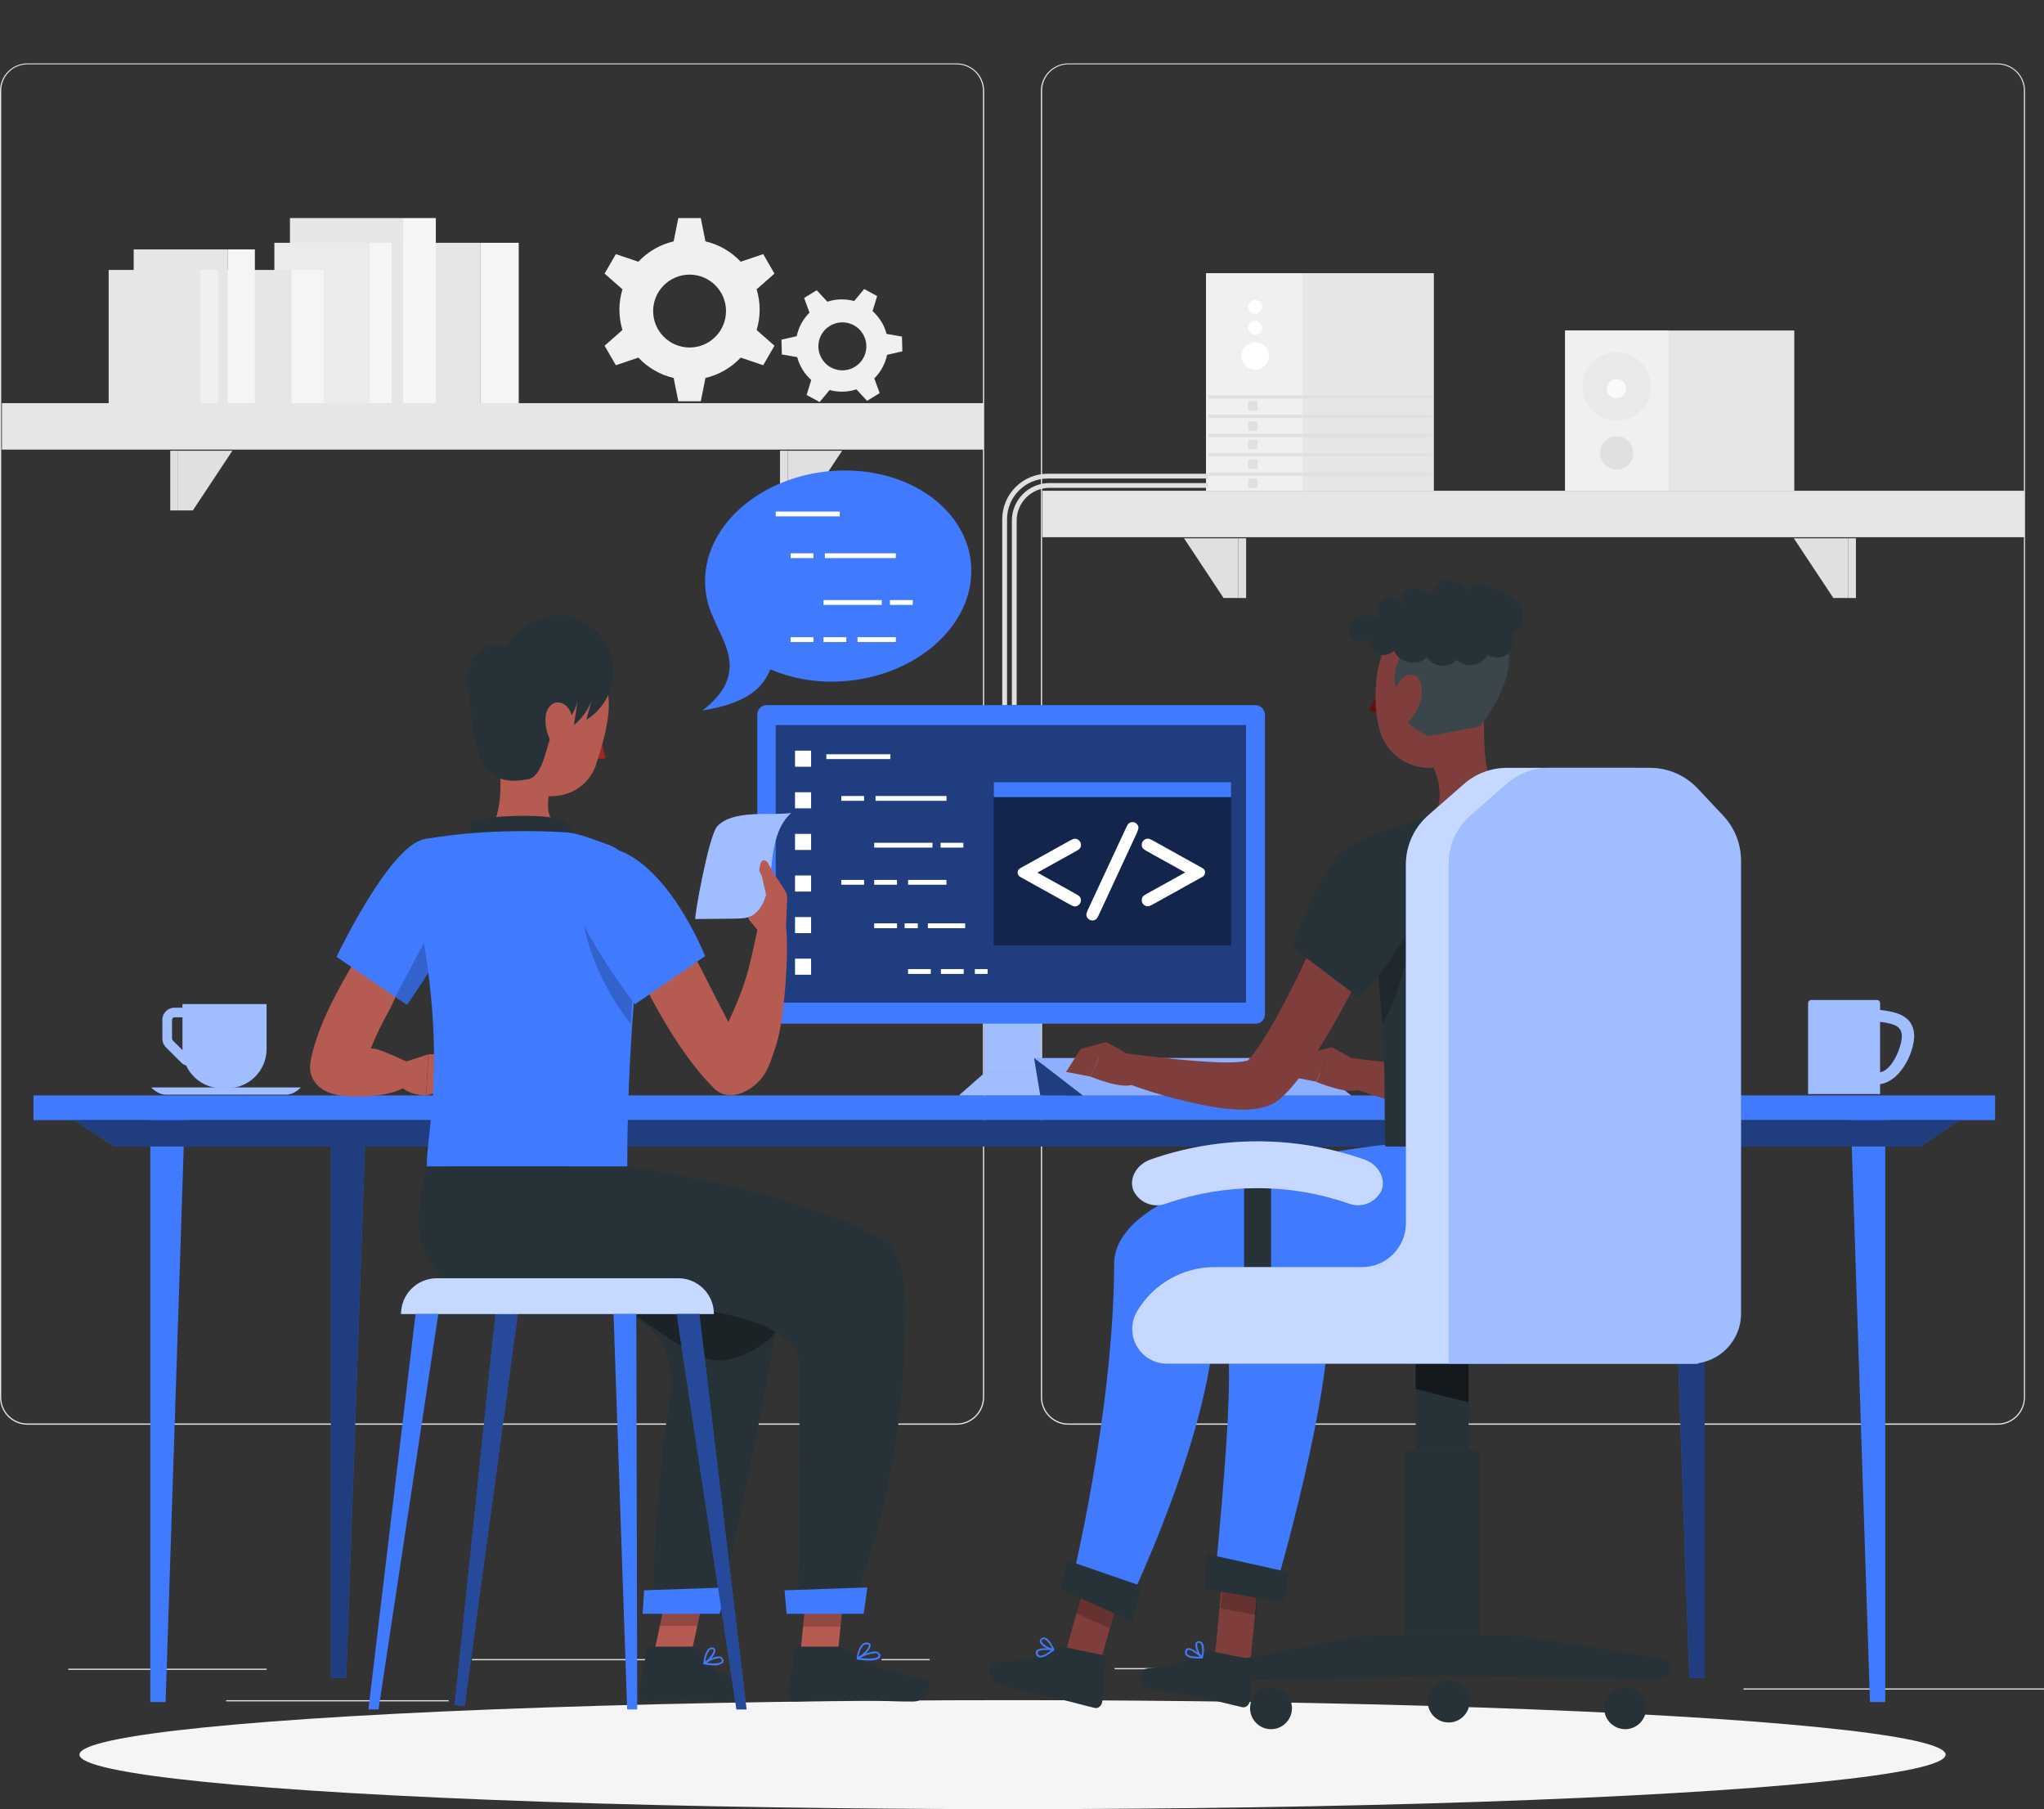 <?xml version="1.0" encoding="UTF-8"?>
<svg xmlns="http://www.w3.org/2000/svg" viewBox="0 0 424.73 375.83">
  <rect x="0" y="0" width="424.73" height="375.83" fill="#333333" stroke="none"/>
  <defs>
    <style>
      .cls-1 {
        fill: #f0f0f0;
      }

      .cls-2, .cls-3, .cls-4, .cls-5, .cls-6 {
        fill: #fff;
      }

      .cls-7 {
        fill: #fafafa;
      }

      .cls-8, .cls-5, .cls-9 {
        opacity: .5;
      }

      .cls-3, .cls-10, .cls-11, .cls-12 {
        opacity: .4;
      }

      .cls-13 {
        fill: #f5f5f5;
      }

      .cls-14, .cls-15 {
        opacity: .2;
      }

      .cls-4 {
        opacity: .1;
      }

      .cls-10, .cls-16 {
        fill: #e0e0e0;
      }

      .cls-10, .cls-12, .cls-15, .cls-9 {
        isolation: isolate;
      }

      .cls-6 {
        opacity: .7;
      }

      .cls-17 {
        fill: #e6e6e6;
      }

      .cls-18 {
        opacity: .3;
      }

      .cls-19 {
        fill: #b55b52;
      }

      .cls-20 {
        fill: #ebebeb;
      }

      .cls-21 {
        fill: #407bff;
      }

      .cls-22 {
        fill: #7f3e3b;
      }

      .cls-23 {
        fill: #630f0f;
      }

      .cls-24 {
        fill: #a02724;
      }

      .cls-25 {
        fill: #263238;
      }
    </style>
  </defs>
  <g id="Shadows">
    <g id="Shadow--inject-214">
      <ellipse id="path--inject-214" class="cls-13" cx="210.4" cy="364.51" rx="193.89" ry="11.32"/>
    </g>
  </g>
  <g id="Background_Complete" data-name="Background Complete">
    <g>
      <path class="cls-17" d="m198.79,295.97H5.7c-3.15,0-5.7-2.56-5.7-5.71V18.83c.03-3.13,2.57-5.65,5.7-5.66h193.09c3.15,0,5.71,2.56,5.71,5.71h0v271.38c0,3.15-2.56,5.71-5.71,5.71ZM5.7,13.37c-3.01,0-5.45,2.45-5.45,5.46v271.43c0,3.01,2.44,5.45,5.45,5.46h193.09c3.01,0,5.45-2.45,5.46-5.46V18.83c0-3.01-2.45-5.45-5.46-5.46H5.7Z"/>
      <path class="cls-17" d="m415.1,295.97h-193.1c-3.15,0-5.7-2.56-5.71-5.71V18.83c.03-3.13,2.58-5.65,5.71-5.66h193.1c3.13.01,5.66,2.53,5.69,5.66v271.43c0,3.15-2.54,5.7-5.69,5.71ZM222,13.37c-3.01,0-5.45,2.45-5.46,5.46v271.43c0,3.01,2.45,5.45,5.46,5.46h193.1c3.01,0,5.45-2.45,5.46-5.46V18.83c0-3.01-2.45-5.45-5.46-5.46h-193.1Z"/>
    </g>
    <g>
      <rect class="cls-16" x="14.19" y="346.65" width="41.21" height=".25"/>
      <rect class="cls-16" x="98.07" y="344.65" width="41.33" height=".25"/>
      <rect class="cls-16" x="183.18" y="344.65" width="10" height=".25"/>
      <rect class="cls-16" x="46.98" y="353.19" width="46.25" height=".25"/>
      <rect class="cls-16" x="231.6" y="346.52" width="21.6" height=".25"/>
      <rect class="cls-16" x="262.1" y="346.52" width="27.93" height=".25"/>
      <rect class="cls-16" x="362.28" y="350.75" width="62.44" height=".25"/>
    </g>
    <g>
      <rect class="cls-17" x="325.23" y="68.66" width="47.61" height="33.27"/>
      <g>
        <rect class="cls-1" x="325.23" y="68.66" width="21.47" height="33.27"/>
        <path class="cls-10" d="m335.94,73.17c3.92,0,7.09,3.17,7.09,7.09s-3.17,7.09-7.09,7.09-7.09-3.17-7.09-7.09,3.17-7.09,7.09-7.09Z"/>
        <path class="cls-16" d="m339.4,94.09c0,1.91-1.55,3.46-3.46,3.46s-3.46-1.55-3.46-3.46c0-1.91,1.55-3.46,3.46-3.46h0c1.91,0,3.46,1.55,3.46,3.46Z"/>
      </g>
      <circle class="cls-7" cx="335.89" cy="80.75" r="2.02"/>
    </g>
    <g>
      <g>
        <rect class="cls-1" x="250.6" y="56.75" width="20.59" height="45.2"/>
        <rect class="cls-17" x="270.63" y="56.75" width="27.32" height="45.2"/>
        <g>
          <path class="cls-2" d="m260.82,71.1c1.57,0,2.85,1.28,2.85,2.85s-1.28,2.85-2.85,2.85-2.85-1.28-2.85-2.85,1.28-2.85,2.85-2.85Z"/>
          <path class="cls-2" d="m260.82,66.65c.79,0,1.43.64,1.43,1.43s-.64,1.43-1.43,1.43-1.43-.64-1.43-1.43.64-1.43,1.43-1.43Z"/>
          <path class="cls-2" d="m260.82,62.33c.79,0,1.43.64,1.43,1.43s-.64,1.43-1.43,1.43-1.43-.64-1.43-1.43.64-1.43,1.43-1.43Z"/>
        </g>
        <g>
          <rect class="cls-16" x="251.06" y="82.1" width="46.4" height=".71"/>
          <rect class="cls-16" x="251.06" y="86.11" width="46.4" height=".71"/>
          <rect class="cls-16" x="251.06" y="90.12" width="46.4" height=".71"/>
          <rect class="cls-16" x="251.06" y="94.13" width="46.4" height=".71"/>
          <rect class="cls-16" x="251.06" y="98.14" width="46.4" height=".71"/>
        </g>
        <rect class="cls-16" x="259.35" y="83.32" width="1.96" height="1.96"/>
        <rect class="cls-16" x="259.35" y="87.54" width="1.96" height="1.96"/>
        <rect class="cls-16" x="259.35" y="91.34" width="1.96" height="1.96"/>
        <rect class="cls-16" x="259.35" y="95.44" width="1.96" height="1.96"/>
        <rect class="cls-16" x="259.35" y="99.42" width="1.96" height="1.96"/>
      </g>
      <path class="cls-16" d="m211.26,146.45h-1v-38.3c0-4.3,3.5-7.8,7.8-7.8h33v1h-33c-3.75,0-6.8,3.05-6.8,6.8v38.3Z"/>
      <path class="cls-16" d="m209.26,146.51h-1v-38.64c0-5.22,4.24-9.46,9.46-9.46h33.34v1h-33.34c-4.66,0-8.46,3.79-8.46,8.46v38.64Z"/>
    </g>
    <g>
      <rect class="cls-17" x="68.46" y="50.44" width="31.31" height="33.33"/>
      <rect class="cls-13" x="99.77" y="50.44" width="8.02" height="33.33"/>
      <rect class="cls-17" x="60.25" y="45.3" width="23.52" height="38.47"/>
      <rect class="cls-13" x="83.76" y="45.3" width="6.8" height="38.47"/>
      <rect class="cls-20" x="57.01" y="50.44" width="19.83" height="33.33"/>
      <rect class="cls-13" x="76.84" y="50.44" width="4.53" height="33.33"/>
      <rect class="cls-17" x="34.6" y="56.08" width="26.01" height="27.69"/>
      <rect class="cls-13" x="60.61" y="56.08" width="6.66" height="27.69"/>
      <rect class="cls-17" x="27.78" y="51.81" width="19.54" height="31.96"/>
      <rect class="cls-13" x="47.31" y="51.81" width="5.65" height="31.96"/>
      <rect class="cls-17" x="22.58" y="56.08" width="18.98" height="27.69"/>
      <rect class="cls-1" x="41.57" y="56.08" width="3.76" height="27.69"/>
    </g>
    <g>
      <rect class="cls-17" x=".39" y="83.75" width="204" height="9.65" transform="translate(204.79 177.15) rotate(180)"/>
      <g>
        <polygon class="cls-16" points="37 93.63 48.29 93.63 40.07 106.04 37 106.04 37 93.63"/>
        <rect class="cls-16" x="35.38" y="93.63" width="1.63" height="12.41"/>
      </g>
      <g>
        <polygon class="cls-16" points="163.71 93.63 174.99 93.63 166.77 106.04 163.71 106.04 163.71 93.63"/>
        <rect class="cls-16" x="162.08" y="93.63" width="1.63" height="12.41"/>
      </g>
    </g>
    <g>
      <rect class="cls-17" x="216.63" y="101.95" width="204" height="9.65"/>
      <g>
        <polygon class="cls-16" points="384.02 124.23 380.96 124.23 372.74 111.82 384.02 111.82 384.02 124.23"/>
        <rect class="cls-16" x="384.02" y="111.82" width="1.63" height="12.41"/>
      </g>
      <g>
        <polygon class="cls-16" points="257.31 124.23 254.25 124.23 246.03 111.82 257.31 111.82 257.31 124.23"/>
        <rect class="cls-16" x="257.31" y="111.82" width="1.63" height="12.41"/>
      </g>
    </g>
    <g>
      <path class="cls-1" d="m157.85,64.33c0-1.47-.22-2.89-.63-4.23l3.71-3.26-2.34-4.05-4.68,1.58c-1.94-2.07-4.47-3.57-7.32-4.23l-.97-4.84h-4.67l-.97,4.84c-2.85.66-5.39,2.16-7.33,4.23l-4.68-1.58-2.34,4.05,3.71,3.26c-.41,1.34-.63,2.76-.63,4.23s.22,2.89.63,4.23l-3.71,3.26,2.34,4.05,4.68-1.58c1.94,2.07,4.47,3.57,7.33,4.23l.97,4.84h4.67l.97-4.84c2.85-.67,5.39-2.17,7.32-4.23l4.68,1.58,2.34-4.05-3.71-3.26c.41-1.34.63-2.76.63-4.23Zm-14.56,7.86c-4.18,0-7.57-3.39-7.57-7.57s3.39-7.57,7.57-7.57,7.57,3.39,7.57,7.57-3.39,7.57-7.57,7.57Z"/>
      <path class="cls-1" d="m183.11,66.78c-.51-.83-1.12-1.55-1.8-2.16l.96-3.11-2.7-1.47-2.08,2.5c-1.8-.5-3.74-.47-5.57.14l-2.21-2.39-2.62,1.61,1.12,3.05c-1.37,1.35-2.28,3.07-2.66,4.89l-3.17.72.08,3.07,3.2.56c.23.89.6,1.76,1.1,2.59.51.83,1.12,1.55,1.81,2.16l-.96,3.11,2.7,1.47,2.08-2.5c1.8.5,3.74.47,5.57-.14l2.21,2.39,2.62-1.61-1.12-3.05c1.37-1.36,2.28-3.07,2.66-4.9l3.17-.72-.08-3.07-3.2-.56c-.23-.89-.6-1.76-1.1-2.59Zm-5.47,9.42c-2.35,1.44-5.41.7-6.85-1.65-1.44-2.35-.7-5.42,1.65-6.85,2.35-1.44,5.42-.7,6.85,1.65,1.44,2.35.7,5.42-1.65,6.85Z"/>
    </g>
  </g>
  <g id="Desk">
    <g id="Group">
      <rect class="cls-21" x="6.95" y="227.56" width="407.62" height="5.13"/>
      <polygon class="cls-21" points="31.23 231.24 31.23 353.58 34.41 353.58 38.41 231.24 31.23 231.24"/>
      <g>
        <polygon class="cls-21" points="68.77 235.24 68.77 348.58 71.95 348.58 75.95 235.24 68.77 235.24"/>
        <polygon class="cls-8" points="68.77 235.24 68.77 348.58 71.95 348.58 75.95 235.24 68.77 235.24"/>
      </g>
      <polygon class="cls-21" points="391.74 231.24 391.74 353.58 388.57 353.58 384.56 231.24 391.74 231.24"/>
      <g>
        <polygon class="cls-21" points="354.21 235.24 354.21 348.58 351.03 348.58 347.03 235.24 354.21 235.24"/>
        <polygon class="cls-8" points="354.21 235.24 354.21 348.58 351.03 348.58 347.03 235.24 354.21 235.24"/>
      </g>
      <g>
        <polygon class="cls-21" points="398.99 238.18 23.73 238.18 15.43 232.69 407.29 232.69 398.99 238.18"/>
        <polygon class="cls-8" points="398.99 238.18 23.73 238.18 15.43 232.69 407.29 232.69 398.99 238.18"/>
      </g>
    </g>
  </g>
  <g id="Beverages">
    <g>
      <path class="cls-21" d="m33.75,211.83v3.96c0,.67.26,1.29.73,1.77l3.17,3.17c.29.29.64.49,1.03.61,1.29,2.78,4.11,4.72,7.38,4.72h1.19c4.5,0,8.14-3.65,8.14-8.14v-9.33h-17.48v.76h-1.67c-1.38,0-2.5,1.12-2.5,2.5Zm2,0c0-.27.22-.5.5-.5h1.67v6.57c0,.09.01.18.01.27l-2.04-2.03c-.09-.09-.15-.22-.15-.35v-3.96Z"/>
      <path class="cls-5" d="m33.75,211.83v3.96c0,.67.26,1.29.73,1.77l3.17,3.17c.29.29.64.49,1.03.61,1.29,2.78,4.11,4.72,7.38,4.72h1.19c4.5,0,8.14-3.65,8.14-8.14v-9.33h-17.48v.76h-1.67c-1.38,0-2.5,1.12-2.5,2.5Zm2,0c0-.27.22-.5.5-.5h1.67v6.57c0,.09.01.18.01.27l-2.04-2.03c-.09-.09-.15-.22-.15-.35v-3.96Z"/>
      <g>
        <path class="cls-21" d="m59.54,227.39h-25.14c-1.63,0-2.96-1.48-2.96-1.48h31.06s-1.33,1.48-2.96,1.48Z"/>
        <path class="cls-5" d="m59.54,227.39h-25.14c-1.63,0-2.96-1.48-2.96-1.48h31.06s-1.33,1.48-2.96,1.48Z"/>
      </g>
    </g>
    <g>
      <path class="cls-21" d="m397.76,215.2c-.13-3.97-3.15-4.94-7.1-5.39v-1.45c0-.35-.29-.62-.64-.62,0,0,0,0-.01,0h-13.62c-.35-.01-.65.26-.67.62h0v18.91h14.94v-2.07c3.95-.44,6.98-6.03,7.1-10Zm-7.1,7.56v-10.5c2.9.43,4.9.82,4.48,3.72-.34,2.32-2.16,6.44-4.48,6.78Z"/>
      <g class="cls-8">
        <path class="cls-2" d="m397.76,215.2c-.13-3.97-3.15-4.94-7.1-5.39v-1.45c0-.35-.29-.62-.64-.62,0,0,0,0-.01,0h-13.62c-.35-.01-.65.26-.67.62h0v18.91h14.94v-2.07c3.95-.44,6.98-6.03,7.1-10Zm-7.1,7.56v-10.5c2.9.43,4.9.82,4.48,3.72-.34,2.32-2.16,6.44-4.48,6.78Z"/>
      </g>
    </g>
  </g>
  <g id="PC">
    <g>
      <g>
        <g>
          <rect class="cls-21" x="204.5" y="203.17" width="11.79" height="23.95"/>
          <rect class="cls-5" x="204.5" y="203.17" width="11.79" height="23.95"/>
        </g>
        <g>
          <polygon class="cls-21" points="221.61 227.55 199.28 227.55 204.72 222.76 216.17 222.76 221.61 227.55"/>
          <polygon class="cls-5" points="221.61 227.55 199.28 227.55 204.72 222.76 216.17 222.76 221.61 227.55"/>
        </g>
      </g>
      <g>
        <g>
          <polygon class="cls-21" points="270.72 219.8 214.88 219.8 224.97 227.58 280.8 227.58 270.72 219.8"/>
          <polygon class="cls-3" points="270.72 219.8 214.88 219.8 224.97 227.58 280.8 227.58 270.72 219.8"/>
        </g>
        <g>
          <polygon class="cls-21" points="216.17 227.58 214.88 219.8 224.97 227.58 216.17 227.58"/>
          <polygon class="cls-8" points="216.17 227.58 214.88 219.8 224.97 227.58 216.17 227.58"/>
        </g>
      </g>
      <g>
        <rect class="cls-21" x="157.36" y="146.48" width="105.49" height="66.18" rx="1.93" ry="1.93"/>
        <rect class="cls-8" x="161.19" y="150.62" width="97.72" height="57.67"/>
      </g>
      <g>
        <g>
          <rect class="cls-11" x="206.5" y="162.48" width="49.31" height="33.95"/>
          <rect class="cls-21" x="206.5" y="162.48" width="49.31" height="3.11"/>
        </g>
        <g>
          <path class="cls-2" d="m215.54,181.26l8.06,4.47c.4.23.67.43.81.61.13.18.2.4.2.68,0,.35-.13.65-.38.9-.25.25-.54.38-.87.38-.22,0-.55-.12-.98-.36l-10.4-5.78c-.7-.39-.7-1.4,0-1.79l10.4-5.78c.44-.23.76-.35.97-.35.34,0,.64.13.89.38.25.25.38.55.38.9,0,.28-.07.5-.2.68-.13.18-.4.38-.81.61l-8.06,4.47Z"/>
          <path class="cls-2" d="m236.28,172.93l-7.98,17.19c-.2.43-.38.71-.55.84-.21.17-.47.25-.76.25-.34,0-.63-.12-.88-.36-.25-.24-.37-.52-.37-.83,0-.22.1-.54.29-.96l8-17.18c.2-.43.38-.71.53-.84.22-.17.47-.26.77-.26.34,0,.63.12.87.36.24.24.36.51.36.82,0,.22-.1.54-.29.96Z"/>
          <path class="cls-2" d="m246.31,181.26l-8.06-4.47c-.4-.23-.67-.43-.81-.61-.13-.18-.2-.4-.2-.68,0-.35.13-.65.38-.9.25-.25.55-.38.89-.38.21,0,.53.12.97.35l10.4,5.78c.7.39.7,1.4,0,1.79l-10.4,5.78c-.44.24-.76.36-.97.36-.34,0-.64-.13-.9-.39-.24-.24-.37-.56-.37-.9,0-.27.07-.5.2-.68.13-.18.4-.38.81-.61l8.06-4.47Z"/>
        </g>
      </g>
      <g>
        <g>
          <rect class="cls-2" x="165.2" y="155.94" width="3.34" height="3.34"/>
          <rect class="cls-2" x="165.2" y="164.58" width="3.34" height="3.34"/>
          <rect class="cls-2" x="165.2" y="173.23" width="3.34" height="3.34"/>
          <rect class="cls-2" x="165.2" y="181.87" width="3.34" height="3.34"/>
          <rect class="cls-2" x="165.2" y="190.51" width="3.34" height="3.34"/>
          <rect class="cls-2" x="165.2" y="199.15" width="3.34" height="3.34"/>
        </g>
        <rect class="cls-2" x="171.71" y="156.69" width="13.31" height="1"/>
        <rect class="cls-2" x="174.81" y="165.36" width="4.74" height="1"/>
        <rect class="cls-2" x="195.44" y="175.08" width="4.74" height="1"/>
        <rect class="cls-2" x="174.81" y="182.79" width="4.74" height="1"/>
        <rect class="cls-2" x="181.65" y="182.79" width="4.74" height="1"/>
        <rect class="cls-2" x="181.65" y="175.08" width="12.11" height="1"/>
        <rect class="cls-2" x="188.7" y="182.79" width="7.97" height="1"/>
        <rect class="cls-2" x="188.68" y="201.32" width="4.74" height="1"/>
        <rect class="cls-2" x="195.51" y="201.32" width="4.74" height="1"/>
        <rect class="cls-2" x="202.57" y="201.32" width="2.65" height="1"/>
        <rect class="cls-2" x="181.93" y="165.36" width="14.75" height="1"/>
        <rect class="cls-2" x="181.65" y="191.82" width="4.74" height="1"/>
        <rect class="cls-2" x="187.97" y="191.82" width="2.74" height="1"/>
        <rect class="cls-2" x="192.81" y="191.82" width="7.74" height="1"/>
      </g>
    </g>
  </g>
  <g id="Speech_Code" data-name="Speech Code">
    <g>
      <path class="cls-21" d="m201.83,118.94c-.24,12.1-12.82,22.24-28.09,22.65-4.68.16-9.32-.7-13.68-2.53-1.53,3.8-4.78,7.06-14.07,8.52,9.7-7.49,4.39-13.82,2.18-19.4h0c-1.12-2.33-1.7-5.02-1.67-7.78.24-12.11,12.82-22.24,28.09-22.65,15.28-.44,27.48,9.09,27.24,21.19Z"/>
      <g>
        <rect class="cls-2" x="161.19" y="106.27" width="13.31" height="1"/>
        <rect class="cls-2" x="164.29" y="114.94" width="4.74" height="1"/>
        <rect class="cls-2" x="184.92" y="124.66" width="4.74" height="1"/>
        <rect class="cls-2" x="164.29" y="132.37" width="4.74" height="1"/>
        <rect class="cls-2" x="171.12" y="132.37" width="4.74" height="1"/>
        <rect class="cls-2" x="171.12" y="124.66" width="12.11" height="1"/>
        <rect class="cls-2" x="178.18" y="132.37" width="7.97" height="1"/>
        <rect class="cls-2" x="171.4" y="114.94" width="14.75" height="1"/>
      </g>
    </g>
  </g>
  <g id="Character_2" data-name="Character 2">
    <g>
      <g>
        <g>
          <g>
            <g>
              <polygon class="cls-22" points="259.56 348.19 252.27 346.01 253.97 328.14 261.26 330.32 259.56 348.19"/>
              <polygon class="cls-15" points="261.86 326.28 254.57 324.11 253.62 334.12 260.99 335.49 261.86 326.28"/>
            </g>
            <path class="cls-21" d="m302.71,237.82s-50.13,4.23-48.9,26c1.01,17.82,3.65,12.98-1.54,65.97l12.61.7s12.83-43.34,11.1-60.56c14.13,0,46.48,1.24,51.18-11.51,2.33-6.47,3.47-13.32,3.35-20.2l-27.8-.39Z"/>
          </g>
          <polygon class="cls-25" points="266.89 332.92 250.41 330.1 250.68 322.81 267.74 326.6 266.89 332.92"/>
        </g>
        <g>
          <path class="cls-25" d="m251.52,343.01l8.42,1.67c.3.04.51.36.48.71l-.7,7.96c-.13.86-.81,1.44-1.54,1.31-2.92-.64-4.3-1.11-8-1.84-2.28-.45-7.49-1.55-10.66-1.9-3.17-.35-2.79-4.06-1.42-4.25,6.16-.81,9.66-1.81,12.05-3.35.42-.28.9-.38,1.37-.3Z"/>
          <g>
            <path class="cls-21" d="m247.74,344.45c.66.09,1.33.11,2,.06.07,0,.13-.05.15-.11.03-.06.03-.13,0-.19-.21-.21-2.1-2-3.07-1.8-.23.04-.42.2-.49.42-.16.32-.14.7.06,1,.36.36.84.59,1.35.62Zm1.61-.27c-1.39,0-2.37-.16-2.66-.57-.12-.2-.12-.44,0-.64.03-.11.12-.19.23-.22.51-.11,1.65.73,2.43,1.43Z"/>
            <path class="cls-21" d="m249.75,344.51h.08c.06-.02.1-.07.12-.13,0-.09.55-2.22-.09-3.07-.16-.23-.42-.37-.7-.37-.31-.04-.61.13-.72.42-.31.79.55,2.54,1.22,3.11.02.02.06.04.09.04Zm-.52-3.21c.14.02.27.1.35.22.29.79.32,1.65.09,2.46-.61-.69-.93-1.58-.9-2.49,0-.1.11-.21.37-.2h.09Z"/>
          </g>
        </g>
        <g>
          <g>
            <polygon class="cls-22" points="227.06 350.97 220.12 347.85 224.92 330.73 231.86 333.85 227.06 350.97"/>
            <polygon class="cls-15" points="233.03 329.44 226.09 326.32 223.62 335.15 230.56 338.27 233.03 329.44"/>
          </g>
          <g>
            <path class="cls-21" d="m287.79,237.82c-.33,0-56.2,5.75-56.27,24.7-.12,31.34-9.07,67.27-9.07,67.27l11.04,5.47s19.23-38.95,18.94-63.38c15.37-4.41,55.13,3,59.83-9.74,3.85-10.42,1.77-24.32,1.77-24.32h-26.24Z"/>
            <polygon class="cls-25" points="235.26 336.84 220.46 330.18 221.65 324.12 237.26 329.51 235.26 336.84"/>
          </g>
        </g>
        <g>
          <path class="cls-25" d="m220.81,342.09l8.44,1.75c.29.05.5.4.47.78l-.66,8.75c-.11.95-.8,1.6-1.53,1.45,0,0,0,0,0,0-2.92-.68-4.3-1.19-8-1.96-2.28-.47-8.49-1.97-11.62-2.79s-2.43-4.8-1-4.83c6.19-.09,10.2-1.1,12.58-2.83.4-.29.86-.41,1.32-.32Z"/>
          <g>
            <path class="cls-21" d="m217.35,343.98c.59-.32,1.14-.7,1.65-1.14.06-.05.08-.12.06-.19-.02-.06-.08-.11-.15-.12-.29-.05-2.87-.38-3.54.36-.15.17-.2.41-.14.63.06.35.3.65.64.77.52.08,1.05-.03,1.48-.32Zm1.13-1.17c-1.09.85-2,1.27-2.47,1.12-.21-.09-.36-.29-.38-.53-.04-.11-.01-.22.06-.31.36-.36,1.76-.39,2.79-.29Z"/>
            <path class="cls-21" d="m218.99,342.85l.07-.05s.04-.11.02-.16c-.05-.07-.88-2.12-1.89-2.43-.26-.09-.55-.04-.78.12-.27.15-.41.47-.33.77.21.82,1.94,1.72,2.83,1.78.03,0,.06,0,.08-.02Zm-2.32-2.28c.13-.07.28-.09.41-.04.71.47,1.24,1.14,1.54,1.93-.9-.19-1.69-.72-2.21-1.47-.06-.08-.03-.23.18-.38l.07-.04Z"/>
          </g>
        </g>
        <g>
          <path class="cls-22" d="m306.77,177.35c1.47,3.16,2.68,6.2,3.89,9.36s2.28,6.32,3.27,9.56,1.85,6.56,2.54,10c.75,3.57,1.13,7.22,1.12,10.87-.01,2.14-.33,4.28-.95,6.33-.39,1.26-.95,2.46-1.67,3.56-.42.63-.9,1.21-1.43,1.74l-.43.42c-.24.2-.5.42-.75.59-.42.29-.87.54-1.34.74-.69.31-1.42.54-2.16.69-.58.12-1.17.21-1.77.26-1.02.06-2.03.06-3.05,0-1.8-.09-3.6-.29-5.38-.6-6.64-1.21-13.14-3.07-19.41-5.56l1.45-5.51c6.35.76,12.83,1.57,18.94,1.85,1.52,0,3,.07,4.38,0,.61-.03,1.23-.11,1.83-.23.5-.09.93-.27.78-.26-.1.03-.19.08-.28.14-.1.06-.19.13-.28.21h0s.05-.08.09-.17c.13-.29.23-.58.3-.89.22-1.1.31-2.22.27-3.34-.15-2.86-.57-5.71-1.27-8.49-.68-3-1.56-5.92-2.52-8.89-.96-2.97-2-5.94-3.14-8.9-1.14-2.96-2.34-5.93-3.52-8.72l10.49-4.76Z"/>
          <path class="cls-22" d="m283.46,221.3l-6.63-3.73-3.33,7.18s7.75,3.23,9.38,1.21l.58-4.66Z"/>
          <polygon class="cls-22" points="271.46 218.93 268.43 223.73 273.5 224.7 276.83 217.52 271.46 218.93"/>
        </g>
        <g>
          <path class="cls-22" d="m291.31,183.06c-1.27,3.19-2.6,6.24-4,9.33s-2.8,6.13-4.28,9.17c-2.98,6.19-6.32,12.2-10,18-1,1.48-2,2.95-3.12,4.42-.56.74-1.18,1.47-1.84,2.22-.36.38-.65.73-1.07,1.12l-.6.58-.34.32c-.95.81-2.07,1.41-3.28,1.74-.64.18-1.28.32-1.94.41-1.07.13-2.14.17-3.22.13-1.86-.06-3.71-.24-5.54-.55-6.78-1.2-13.42-3.08-19.82-5.62l1.46-5.52c6.47.78,13.08,1.61,19.3,1.87,1.47.06,2.94.04,4.4-.06.59-.05,1.18-.14,1.75-.28.19-.04.37-.11.54-.2.06,0,0-.07-.27.1-.1.05-.19.12-.27.2,0,0,.07-.09.1-.12l.28-.31c.18-.18.4-.48.61-.72.41-.52.83-1.08,1.25-1.69.83-1.19,1.64-2.51,2.44-3.85,1.6-2.68,3.09-5.53,4.55-8.41s2.86-5.82,4.24-8.78c2.75-5.9,5.44-11.95,8-17.9l10.67,4.4Z"/>
          <g>
            <path class="cls-22" d="m236.56,220.25l-6.64-3.78-3.33,7.18s7.75,3.24,9.39,1.22l.58-4.62Z"/>
            <polygon class="cls-22" points="224.56 217.89 221.52 222.68 226.59 223.65 229.92 216.47 224.56 217.89"/>
          </g>
        </g>
        <g>
          <path class="cls-22" d="m308.48,147.58l-4.24,4.91-6.47,6.69c.13.33.31.76.49,1.21.5,1.23.79,2.54.86,3.87.14,2.68-.12,4.95-4.35,6.77,0,0-4.44,5.8,6.12,4.19s12.15-7.09,12.15-7.09c-4.68-3.33-4.94-14.4-4.57-20.56Z"/>
          <g>
            <path class="cls-25" d="m286.95,142.04c0,.66-.33,1.22-.77,1.24s-.79-.5-.8-1.16c0-.66.34-1.22.77-1.24.43-.02.79.5.8,1.16Z"/>
            <path class="cls-25" d="m289.16,139.58c-.13,0-.25-.07-.32-.18-.52-.86-1.42-1.43-2.42-1.54-.21-.01-.38-.19-.38-.4,0-.22.18-.39.4-.38h0c1.26.11,2.4.82,3.06,1.9.11.18.06.42-.12.54-.07.04-.14.06-.22.06Z"/>
            <path class="cls-23" d="m286.71,142.41c-.54,1.8-1.31,3.52-2.3,5.12.83.47,1.83.54,2.72.2l-.42-5.32Z"/>
            <path class="cls-22" d="m309.08,138.71c-.39,8.16-.21,13-4.26,17.32-3.94,4.35-10.67,4.67-15.02.73-1.59-1.45-2.71-3.34-3.2-5.44-1.84-7.23-.88-19.36,7-23,5.32-2.63,11.76-.46,14.39,4.86.85,1.71,1.23,3.62,1.09,5.53Z"/>
          </g>
        </g>
        <g>
          <g>
            <path class="cls-25" d="m312.78,141.43c-1.18,3.46-2.97,6.68-5.3,9.5l-10.62,2s-8.39-3.51-6.15-9.29c-1.42-1.2-.89-4.91.11-6.95,1.6,1.28,4.23,1.39,5.67-.15,1.16,2.13,4.64,2.43,6.15.51,1.73,1.92,5.42,1.33,6.46-1.04,1.28.84,3.12.72,4.28-.28.05-.05.1-.09.15-.14.17,1.46,0,3.37-.75,5.84Z"/>
            <path class="cls-4" d="m312.78,141.43c-1.18,3.46-2.97,6.68-5.3,9.5l-10.62,2s-8.39-3.51-6.15-9.29c-1.42-1.2-.89-4.91.11-6.95,1.6,1.28,4.23,1.39,5.67-.15,1.16,2.13,4.64,2.43,6.15.51,1.73,1.92,5.42,1.33,6.46-1.04,1.28.84,3.12.72,4.28-.28.05-.05.1-.09.15-.14.17,1.46,0,3.37-.75,5.84Z"/>
          </g>
          <path class="cls-25" d="m314.32,131.54c.6,1.34.27,3.03-.78,4.05-.05.05-.1.09-.15.14-1.16,1-3,1.12-4.28.28-1.04,2.37-4.73,2.96-6.46,1.04-1.51,1.92-4.99,1.62-6.15-.51-1.44,1.54-4.07,1.43-5.67.15-.42-.33-.77-.75-1-1.24-.06-.11-.1-.22-.14-.33-.09.1-.18.19-.28.27-.97.8-2.5.92-3.56.21-.87-.58-1.35-1.66-1.28-2.69.01-.22.05-.43.11-.64-.08.15-.18.29-.3.41-.87.93-2.71.97-3.56-.09-1.06-1.31-.46-3.49.99-4.36.58-.34,1.22-.5,1.88-.5,1.02,0,2.06.37,2.87.99-.87-1.25-.56-3.16.66-4.07,1.22-.9,3.14-.65,4.08.54-.13-1.42.34-2.27,1.07-2.71,1.38-.8,3.68-.11,4.8,1.23,0,0,1.54-3.72,4.2-3.3.58.08,3.31,1.29,3.24,2.27,0,.07-.02.13-.05.19.04-.08.08-.15.13-.22.52-.82,1.57-1.23,2.56-1.21,1.07.01,2.09.42,3.08.82,2.07.85,4.27,1.8,5.47,3.69,1.19,1.9.67,4.99-1.48,5.59Z"/>
          <path class="cls-22" d="m295.4,144.4c-.29,2.02-1.21,3.89-2.64,5.34-1.81,1.73-3.35,0-3.37-2.63,0-2.38.89-6.15,3-6.85,2.11-.7,3.4,1.55,3.01,4.14Z"/>
        </g>
        <g>
          <path class="cls-25" d="m327.38,170.98c-.75-2-4.25-4-6.4-4h-1.42c-2.48,0-5.57.2-8.57.55-5.72.63-11.39,1.59-17,2.86-2.58.68-5.07,1.54-7.05,2.28-2.52,1-4,1.67-4,1.67,0,0,2.76,18.38,4.19,36.65.79,10.16.47,20.25.72,27.19h42.66c1.47-8.34,1.24-15.61,1.36-30.67.07-9.04-1.4-28.3-4.49-36.53Z"/>
          <path class="cls-15" d="m286.21,200.78c.32,3.83.65,7.85,1,11.87,5-7.3,7.77-27.27,7.77-27.27l-8.77,15.4Z"/>
        </g>
        <path class="cls-25" d="m280.53,175.68c-6.11,3.44-12.1,21.04-12.1,21.04l13.99,10.56c5.34-5.05,13.15-17.58,14-22.59,1.37-7.69-6.1-14.49-15.89-9.01Z"/>
      </g>
      <g>
        <g>
          <path class="cls-25" d="m268.46,354.87c0,2.4-1.95,4.35-4.35,4.35-2.4,0-4.35-1.95-4.35-4.35s1.95-4.35,4.35-4.35,4.35,1.95,4.35,4.35h0Z"/>
          <path class="cls-25" d="m333.35,354.87c0,2.4,1.95,4.35,4.35,4.35,2.4,0,4.35-1.95,4.35-4.35,0-2.4-1.95-4.35-4.35-4.35s-4.35,1.95-4.35,4.35h0Z"/>
          <path class="cls-25" d="m296.67,353.48c0,2.4,1.95,4.35,4.35,4.35s4.35-1.95,4.35-4.35c0-2.4-1.95-4.35-4.35-4.35s-4.35,1.95-4.35,4.35h0Z"/>
        </g>
        <g>
          <path class="cls-25" d="m299.67,348.11v-8.41h-12.46c-2.45,0-4.89.23-7.29.68l-23.2,4.51c-1.14.22-1.89,1.33-1.67,2.47.2,1.02,1.1,1.74,2.14,1.71l42.48-.96Z"/>
          <path class="cls-25" d="m299.67,348.11v-8.41h12.47c2.45,0,4.89.23,7.29.68l26.08,4.17c1.14.22,1.89,1.33,1.67,2.47-.2,1.02-1.1,1.74-2.14,1.71l-45.37-.62Z"/>
        </g>
        <g>
          <rect class="cls-25" x="291.95" y="301.2" width="15.43" height="38.51"/>
          <rect class="cls-25" x="294.17" y="283.28" width="11" height="17.91"/>
          <polygon class="cls-9" points="294.17 288.54 305.17 291.31 305.17 283.28 294.17 283.28 294.17 288.54"/>
        </g>
        <g>
          <g>
            <rect class="cls-25" x="258.52" y="242.76" width="5.59" height="23.85"/>
            <path class="cls-21" d="m292.13,283.28v-103.68c0-3.93,1.69-7.66,4.65-10.25l7.39-6.47c2.48-2.17,5.67-3.37,8.97-3.37h26.7l13.05,13.88v109.89h-60.75Z"/>
            <path class="cls-21" d="m252.39,263.22h60.9v20.06h-70.82c-3.98,0-7.2-3.22-7.21-7.19,0-1.29.35-2.56,1.01-3.68h0c3.37-5.7,9.5-9.19,16.12-9.19Z"/>
            <path class="cls-6" d="m352.89,173.4v109.89h-110.42c-3.97,0-7.2-3.22-7.2-7.2,0-1.29.34-2.56,1-3.67,3.37-5.69,9.48-9.19,16.09-9.19h30.67c5.03,0,9.11-4.08,9.11-9.11v-74.52c0-3.92,1.69-7.66,4.65-10.24l7.39-6.47c2.48-2.18,5.67-3.37,8.97-3.37h26.69l13.05,13.88Z"/>
            <g>
              <path class="cls-21" d="m301.02,283.28v-103.68c0-3.93,1.69-7.66,4.65-10.25l7.39-6.47c2.48-2.17,5.67-3.37,8.97-3.37h20.81c3.76,0,7.35,1.55,9.92,4.29l5.32,5.66c2.37,2.53,3.69,5.86,3.69,9.33v94.11c0,5.73-4.65,10.38-10.38,10.38h-50.37Z"/>
              <path class="cls-5" d="m301.02,283.28v-103.68c0-3.93,1.69-7.66,4.65-10.25l7.39-6.47c2.48-2.17,5.67-3.37,8.97-3.37h20.81c3.76,0,7.35,1.55,9.92,4.29l5.32,5.66c2.37,2.53,3.69,5.86,3.69,9.33v94.11c0,5.73-4.65,10.38-10.38,10.38h-50.37Z"/>
            </g>
          </g>
          <g>
            <path class="cls-21" d="m280.3,250.04c-12.3-4.29-25.7-4.29-38,0-2.55.96-5.42-.13-6.69-2.55h0c-1.14-2.41.39-5.53,3.49-6.62,14.37-5.02,30.01-5.02,44.38,0,3.1,1.08,4.63,4.21,3.49,6.62h0c-1.27,2.4-4.12,3.5-6.67,2.55Z"/>
            <path class="cls-6" d="m280.3,250.04c-12.3-4.29-25.7-4.29-38,0-2.55.96-5.42-.13-6.69-2.55h0c-1.14-2.41.39-5.53,3.49-6.62,14.37-5.02,30.01-5.02,44.38,0,3.1,1.08,4.63,4.21,3.49,6.62h0c-1.27,2.4-4.12,3.5-6.67,2.55Z"/>
          </g>
        </g>
      </g>
    </g>
  </g>
  <g id="Character_1" data-name="Character 1">
    <g id="_Group_" data-name="&amp;lt;Group&amp;gt;">
      <g>
        <g>
          <path class="cls-25" d="m124.89,150.83c-.21.59-.06,1.18.33,1.31s.87-.23,1.07-.82c.2-.59.06-1.19-.32-1.32-.38-.13-.87.23-1.08.83Z"/>
          <path class="cls-24" d="m124.78,151.44c.08,2.06.44,4.1,1.07,6.06-1.02.29-2.12.12-3-.46l1.93-5.6Z"/>
          <path class="cls-25" d="m123.93,146.81c.07.03.16.03.23,0,.89-.3,1.87-.15,2.63.4.17.12.4.08.52-.08.11-.15.09-.35-.04-.48-.95-.71-2.19-.91-3.32-.55-.19.07-.3.28-.23.47.04.11.12.19.23.23h-.02Z"/>
          <path class="cls-19" d="m102.96,153.01c1.12,5.69,2.23,16.12-1.75,19.92,0,0,1.56,5.77,12.14,5.77,11.63,0,5.56-5.77,5.56-5.77-6.35-1.52-5.33-6.23-4.22-10.65l-11.73-9.27Z"/>
          <path class="cls-19" d="m105.55,142.69c-2.08,7.44-3.68,11.69-1.3,16.7,3.57,7.55,16.05,8.53,19.45-.11,2.59-7.96,5.15-16.37-.97-21.74-4.35-3.87-11.01-3.47-14.88.88-1.09,1.23-1.88,2.69-2.3,4.27Z"/>
        </g>
        <path class="cls-25" d="m97.48,145.17c-.54-2.74-.68-5.74.69-8.18,1.37-2.44,4.68-3.93,7.09-2.51,2.08-4.38,7.1-7.17,11.91-6.61,4.82.56,9.07,4.41,10.09,9.15,1.02,4.74-1.26,10.01-5.42,12.5.56-2.04,1.11-4.09,1.67-6.13-.48,2.83-2.02,5.46-4.26,7.25.32-2.04.64-4.09.96-6.13-.29,2.89-2.03,5.59-4.54,7.05.39-1.43.78-2.86,1.17-4.3-.17.63-1.73,5.13-2.26,5.75-.98,1.14-1.64,8.66-5.09,8.9-11.78,2.36-10.76-10.35-12.02-16.75Z"/>
        <path class="cls-19" d="m113.39,148.73c-.2,1.91.23,3.83,1.22,5.47,1.33,2.14,3.28,1.32,4-.87.64-2,.71-5.45-1.14-6.84-1.85-1.39-3.8-.06-4.08,2.24Z"/>
      </g>
      <g>
        <path class="cls-19" d="m85.21,220.81c-1.27-.42-7.22-3.48-8.17-2.93,2.75-7.01,4.46-8.08,5.71-12.54.7-2.49.22-4.43-1.33-6.51-1.76-2.35-2.37-3.55-5.3-3.26-4.02,6.72-9.08,15.02-11.06,22.59-.67,2.55-1.15,4.49.37,6.64,1.34,1.9,3.81,2.67,6.13,2.87,5.57.5,13.84-.52,13.74-3.83-.07-2.09-.08-3.04-.08-3.04Z"/>
        <g>
          <path class="cls-19" d="m84.26,220.56l4.72-1.53-.42,8.53s-3.78.14-5.8-2.4l1.49-4.6Z"/>
          <polygon class="cls-19" points="94.89 218.89 94.21 225.93 88.57 227.56 88.99 219.03 94.89 218.89"/>
        </g>
      </g>
      <g>
        <path class="cls-19" d="m149.01,226.62s-6.58-5.16-15.23-22.22c-1.28-2.38-2.51-4.79-3.68-7.21-1.18-2.45-2.31-4.84-3.38-7.41l10.22-4.4c2.11,4.58,5.38,9.31,7.7,13.86,2.32,4.55,7.8,15.33,8.48,16.33.34.52.71.95,1.06,1.43l.53.7-6.59,7.62.89,1.3Z"/>
        <g>
          <g>
            <path class="cls-19" d="m157.65,193.46l-2.05-2.44-.95-3.65,6.17-5.73s1.49,1.84,2.54,3.82c.16.3.23.64.21.99l-.25,6.42-5.68.6Z"/>
            <polygon class="cls-19" points="154.75 183.41 159.37 179.22 160.83 181.67 154.66 187.37 154.75 183.41"/>
          </g>
          <path class="cls-19" d="m157.75,191.68c.16-.69.3.66.76.12,1.36-1.63,3.35-1.81,4.52-.04,1.18,1.77.17,19.62-1.71,25.21-1.25,3.71-1.92,6.68-5.12,8.94-1.32.93-2.88,1.64-4.5,1.61-1.62-.03-3.29-.91-3.9-2.41-.95-2.33,2.58-10.73,3.84-13.44,3.96-8.49,4.22-11.93,6.11-19.99Z"/>
        </g>
        <g>
          <g>
            <path class="cls-21" d="m144.51,190.91c2.72-.03,5.45-.05,8.17-.08,1.16-.01,2.37-.03,3.42-.54,1.37-.67,2.24-2.07,2.79-3.49,1.16-2.96,1.25-6.22,1.71-9.36.46-3.15,1.41-6.43,3.79-8.54-4.34.58-12.02-.78-15.35,2.77-1.77,1.89-4.87,19.25-4.54,19.25Z"/>
            <path class="cls-5" d="m144.51,190.91c2.72-.03,5.45-.05,8.17-.08,1.16-.01,2.37-.03,3.42-.54,1.37-.67,2.24-2.07,2.79-3.49,1.16-2.96,1.25-6.22,1.71-9.36.46-3.15,1.41-6.43,3.79-8.54-4.34.58-12.02-.78-15.35,2.77-1.77,1.89-4.87,19.25-4.54,19.25Z"/>
          </g>
          <path class="cls-19" d="m158.49,178.77h0c-.47.12-.78,1.8-.68,2.28l.46.82.93,4.05,3.12-1.73-2.81-4.99c-.2-.36-.62-.54-1.02-.43Z"/>
        </g>
      </g>
      <path class="cls-21" d="m88.02,174.36c-7.3,1.67-18.09,24.41-18.09,24.41l14.65,10c3.64-5.23,8.6-13.12,11.4-18.85,4.33-9.06-.49-17.27-7.95-15.56Z"/>
      <g>
        <path class="cls-25" d="m98.69,174.91c-.84-1.83-1.75-3.92.14-4.57,2.09-.72,13.53-1.46,17.47-.11,2.16.59,3.44,2.82,2.85,4.98,0,.03-.01.05-.02.08l-20.44-.38Z"/>
        <path class="cls-15" d="m92.53,187.5l-10.41,19.6,2.46,1.68s4.72-6.57,7.96-12.25v-9.03Z"/>
        <path class="cls-21" d="m132.41,184.37c1.58,7.98-2.11,26.97-2.07,57.97h-41.63c-.27-6.27,4.28-21.11-1.38-50.67-.18-.96-.27-17.15.69-17.31,4.03-.71,8.1-1.19,12.19-1.44,5.89-.35,11.8-.35,17.7,0,2.41.24,6.2,1.74,8.59,2.6,3.74,1.34,5.14,4.95,5.91,8.85Z"/>
        <path class="cls-15" d="m121.39,192.32c1.09,6.57,5.39,15.25,9.69,20.35.17-3.73.54-7.62.53-10.61l-10.22-9.73Z"/>
      </g>
      <path class="cls-21" d="m118.43,182.44c-1,7.37,13.5,26.19,13.5,26.19l14.59-10s-4.05-10.37-10.86-17.17c-7.76-7.8-16.09-7.04-17.23.98Z"/>
      <g>
        <polygon class="cls-19" points="166.12 345.56 173.9 345.56 175.67 327.53 167.89 327.53 166.12 345.56"/>
        <polygon class="cls-15" points="175.55 328.63 174.65 337.92 166.86 337.92 167.77 328.63 175.55 328.63"/>
      </g>
      <g>
        <polygon class="cls-19" points="135.43 345.56 143.21 345.56 147.12 327.53 139.34 327.53 135.43 345.56"/>
        <g class="cls-14">
          <polygon points="139.17 328.49 146.95 328.49 144.93 337.78 137.15 337.78 139.17 328.49"/>
        </g>
      </g>
      <path class="cls-25" d="m174.34,342.07h-8.49c-.32,0-.6.29-.67.7l-1.54,8.9c-.14.79.23,1.57.84,1.76.09.03.19.04.28.04,3.06-.06,7.49-.3,11.34-.3,4.51,0,8.4.31,13.68.31,3.2,0,4.09-4.18,2.75-4.56-6.09-1.72-11.06-1.9-16.32-6.11-.56-.47-1.21-.73-1.87-.75Z"/>
      <g>
        <path class="cls-21" d="m180.52,344.96c1,0,2-.14,2.29-.59.17-.24.17-.57,0-.81-.13-.21-.34-.36-.58-.43-1.3-.35-4,1.2-4.13,1.27-.07.03-.11.11-.09.19.01.07.07.13.14.15.78.14,1.58.22,2.37.22Zm1.24-1.51c.12-.02.23-.02.35,0,.15.03.28.12.36.26.13.23.09.34,0,.4-.36.51-2.33.52-3.78.31.95-.52,1.99-.85,3.07-.97Z"/>
        <path class="cls-21" d="m178.17,344.74h.08c.94-.42,2.8-2.1,2.65-3,0-.21-.18-.46-.68-.52-.36-.03-.72.08-1,.32-1,.81-1.2,2.91-1.21,3,0,.07.02.13.07.17.03.02.06.03.09.03Zm1.9-3.15h.11c.33,0,.35.17.36.21.09.53-1.18,1.85-2.14,2.42.08-.88.43-1.72,1-2.39.19-.16.42-.24.67-.24Z"/>
      </g>
      <path class="cls-25" d="m143.76,342.07h-8.74c-.32,0-.59.29-.66.7l-1.54,8.9c-.13.8.26,1.59.88,1.77.08.02.17.03.26.03,3.05-.06,4.54-.3,8.38-.3,2.37,0,5.4.31,8.67.31s3.69-4.18,2.35-4.56c-6-1.7-6.41-4.04-8.33-6.28-.35-.39-.81-.6-1.27-.58Z"/>
      <g>
        <path class="cls-21" d="m148.33,345.95c.67.09,1.34-.1,1.87-.51.19-.26.19-.61,0-.87-.12-.22-.33-.38-.58-.43-1.14-.27-3.29,1.2-3.38,1.26-.06.05-.09.12-.08.19.01.07.07.13.14.14.67.15,1.35.22,2.03.22Zm1-1.48c.07-.01.15-.01.22,0,.15.02.27.11.34.24.17.31.07.43,0,.48-.33.43-1.92.44-3.09.25.75-.51,1.61-.84,2.51-.97h.02Z"/>
        <path class="cls-21" d="m146.35,345.74h.08c.81-.44,2.37-2.14,2.2-3-.05-.28-.3-.49-.59-.49-.28-.03-.57.05-.78.24-.9.74-1.09,3-1.1,3.08,0,.07.03.13.09.17.03.01.07.01.1,0Zm1.57-3.15h.08c.24,0,.26.14.27.19.1.51-.9,1.8-1.7,2.41.05-.89.37-1.74.92-2.44.12-.1.27-.16.43-.16h0Z"/>
      </g>
      <g>
        <g>
          <path class="cls-25" d="m117.86,242.35s36.85,15.21,44.47,26.91c-4.53,29.74-12.66,63.62-12.66,63.62h-13.86s-.38-18.84,3.59-43.76c2-36.35-63.42,1.26-50.71-46.77h29.17Z"/>
          <path class="cls-18" d="m143.33,267.42c-2.58.1-5.14.49-7.7.89-2.69.41-5.38.83-8.08,1.24,4.16,3.5,8.56,6.71,13.16,9.62,2.79,1.76,5.82,3.47,9.12,3.48,3.69.02,13.74-4.75,12.07-9.67-1.69-4.99-14.38-5.72-18.58-5.56Z"/>
        </g>
        <path class="cls-25" d="m130.34,242.35s34.06,4.39,52.84,15.09c5.78,3.29,4.97,13.86,4.82,20.82-.41,18.68-4,37.15-10.62,54.62h-11.56s.59-18.87.2-49.32c-.12-9.13-18.55-12.14-36.56-13.2-15.56-.98-29.21-10.69-35.24-25.07l-1.23-2.94h37.35Z"/>
        <path class="cls-21" d="m180.21,329.78c.06,0-.75,5.47-.75,5.47h-16l-.44-4.88,17.19-.59Z"/>
        <path class="cls-21" d="m151.01,329.78c.06,0-1.47,5.47-1.47,5.47h-16l.29-4.88,17.18-.59Z"/>
      </g>
      <g>
        <g>
          <polygon class="cls-21" points="108.01 269.95 96.55 354.45 94.48 354.17 103.32 269.31 108.01 269.95"/>
          <polygon class="cls-12" points="107.6 272.97 96.55 354.45 94.48 354.17 102.94 272.96 107.6 272.97"/>
        </g>
        <g>
          <path class="cls-21" d="m148.34,272.97h-65c0-4.1,3.32-7.42,7.42-7.42h50.16c4.1,0,7.42,3.32,7.42,7.42h0Z"/>
          <path class="cls-6" d="m148.34,272.97h-65c0-4.1,3.32-7.42,7.42-7.42h50.16c4.1,0,7.42,3.32,7.42,7.42h0Z"/>
        </g>
        <polygon class="cls-21" points="86.35 272.96 76.55 355.12 78.65 355.12 91.08 272.96 86.35 272.96"/>
        <g>
          <polygon class="cls-21" points="145.33 272.96 155.13 355.12 153.03 355.12 140.61 272.96 145.33 272.96"/>
          <polygon class="cls-12" points="145.33 272.96 155.13 355.12 153.03 355.12 140.61 272.96 145.33 272.96"/>
        </g>
        <polygon class="cls-21" points="132.22 272.96 132.41 355.12 130.32 355.12 127.49 272.96 132.22 272.96"/>
      </g>
    </g>
  </g>
</svg>
